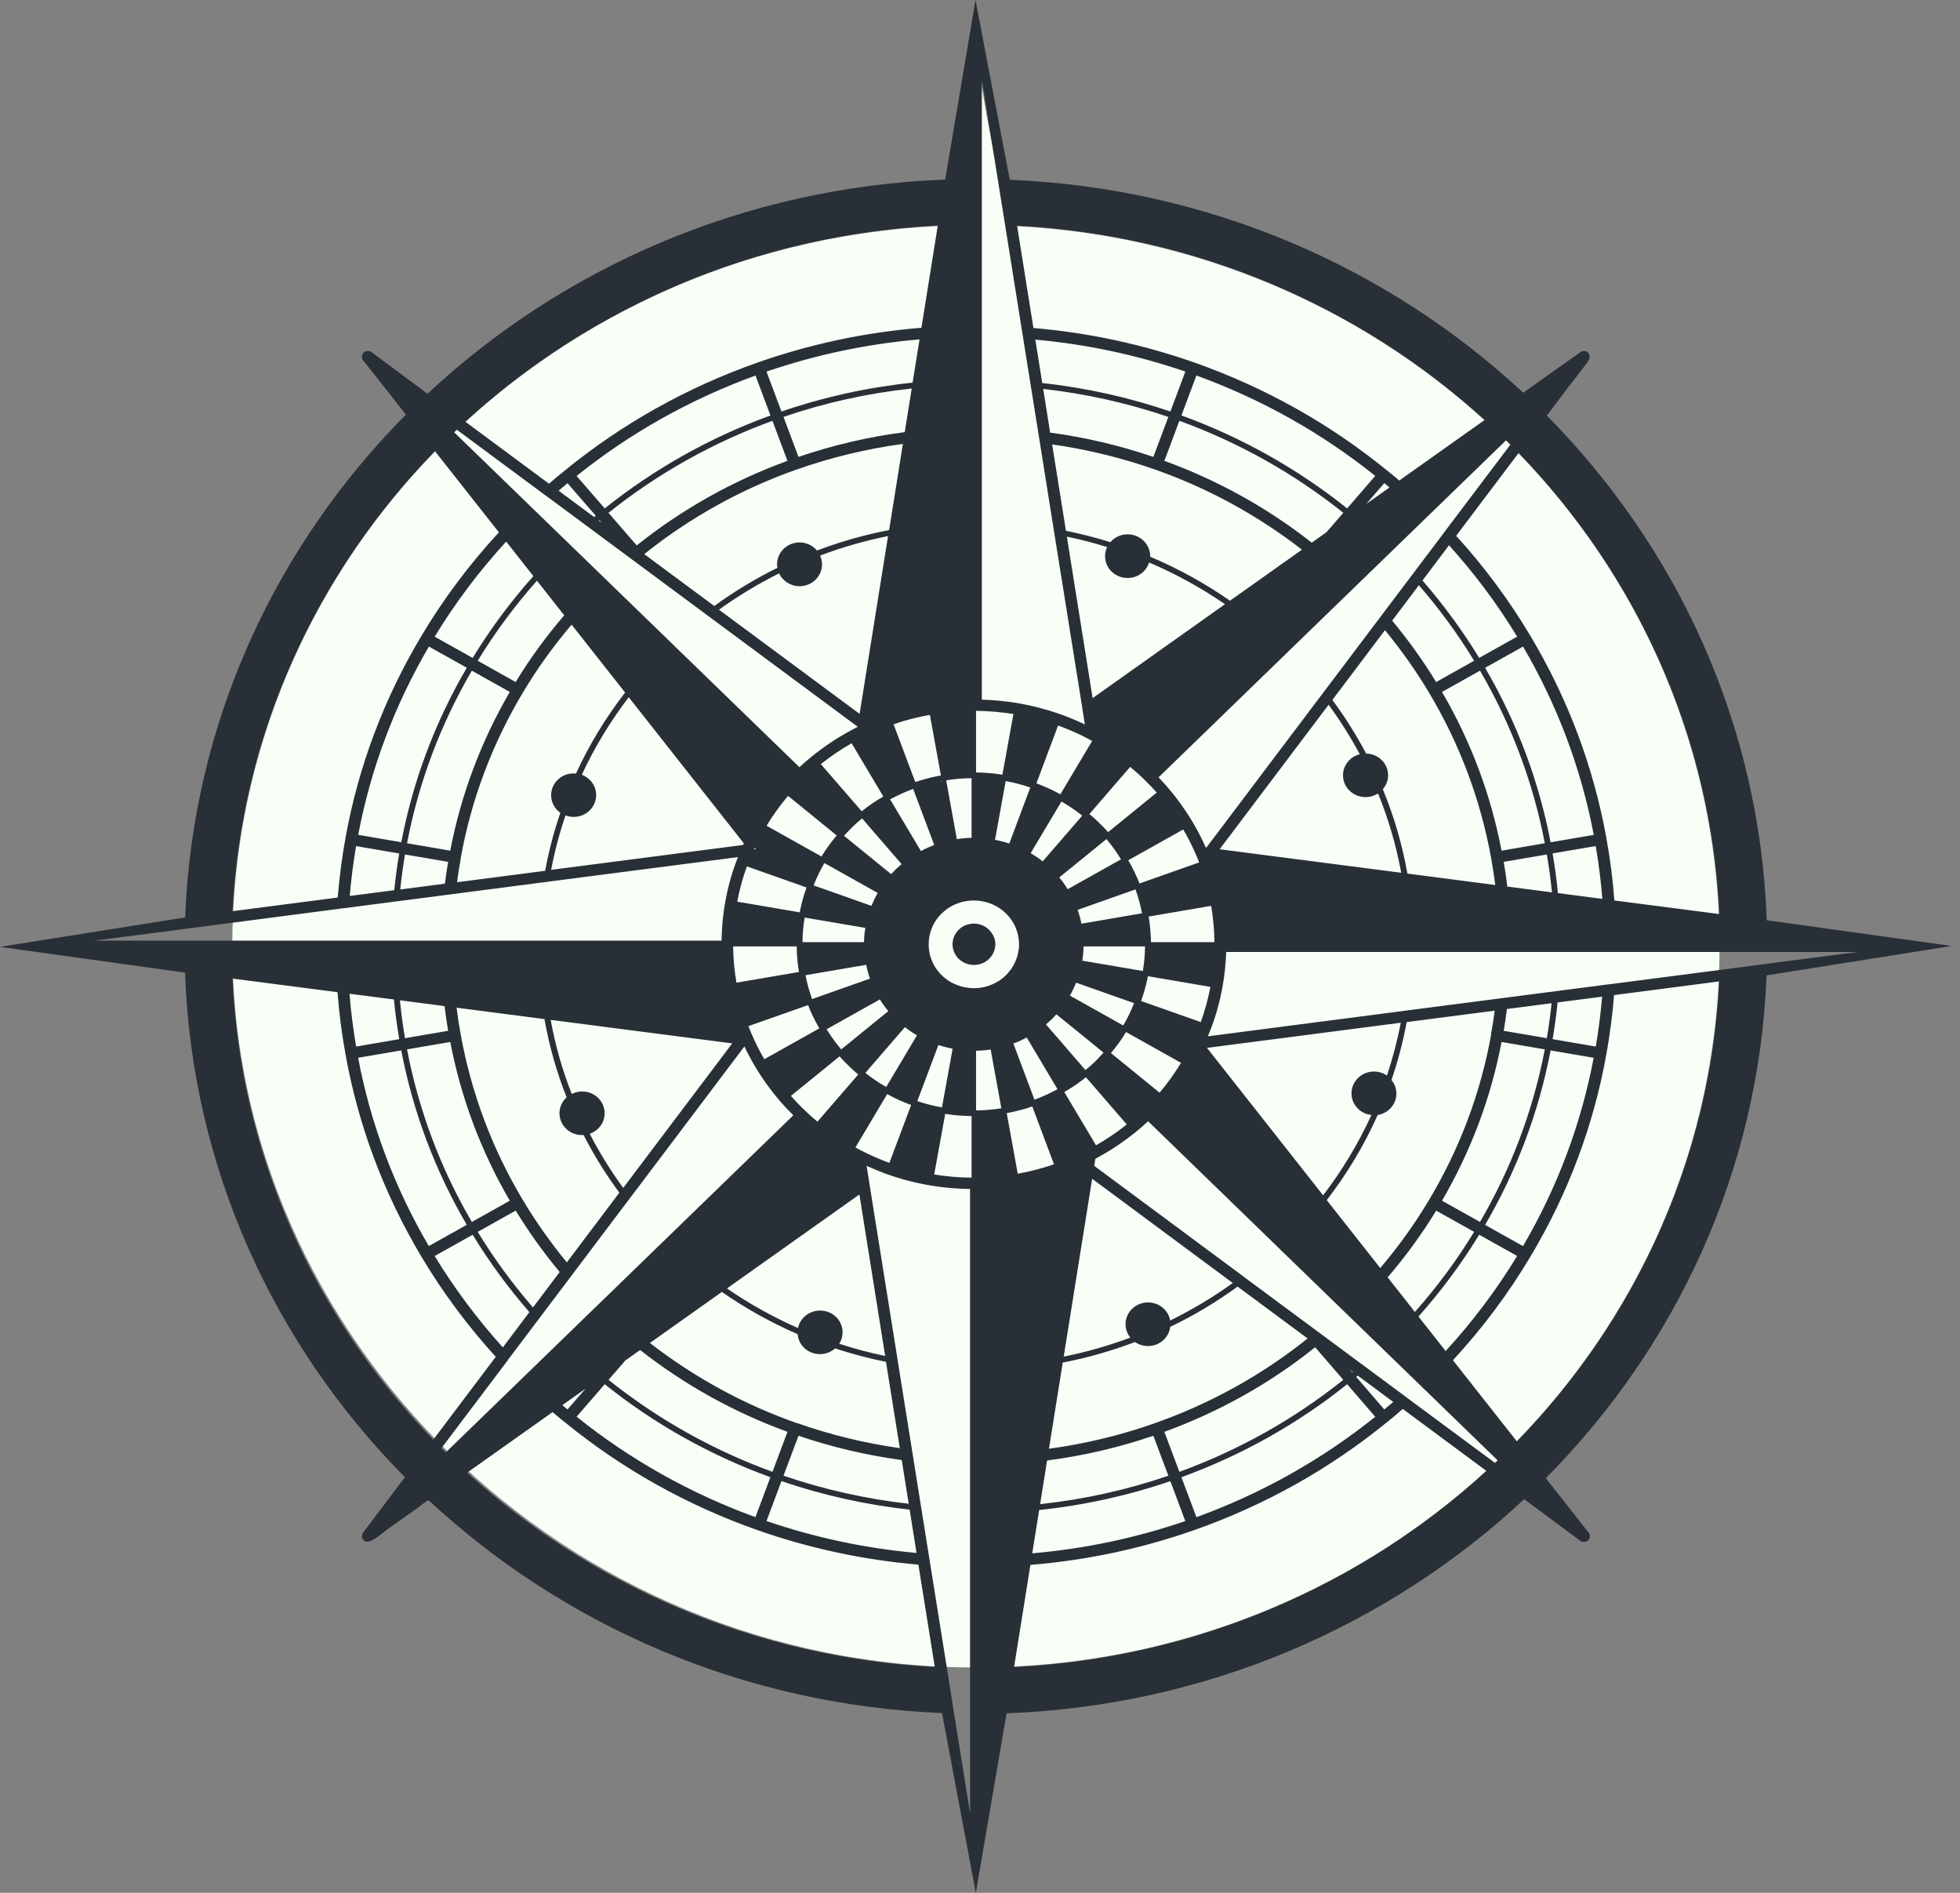 <svg width="58" height="56" viewBox="0 0 58 56" fill="none" xmlns="http://www.w3.org/2000/svg">
<rect x="0" y="0" width="58" height="56" fill="#808080" stroke="none"/>
<path d="M50.885 27.997C50.885 16.603 41.675 7.295 30.08 6.691C29.683 6.67 28.936 1.864 28.936 1.864C28.936 1.864 28.491 6.663 28.298 6.667C16.414 6.966 6.874 16.401 6.874 27.997C6.874 39.592 16.727 49.333 28.879 49.333C41.032 49.333 50.885 39.78 50.885 27.997Z" fill="#F7FFF7"/>
<path d="M29.411 27.728C29.399 27.693 29.383 27.661 29.365 27.631C29.362 27.623 29.357 27.619 29.352 27.613C29.343 27.598 29.334 27.584 29.322 27.571C29.317 27.56 29.309 27.553 29.303 27.544C29.279 27.517 29.252 27.492 29.224 27.468C29.197 27.445 29.168 27.426 29.134 27.406C29.103 27.389 29.067 27.372 29.033 27.362C29.001 27.35 28.964 27.339 28.927 27.335C28.912 27.332 28.896 27.33 28.881 27.327C28.862 27.326 28.841 27.324 28.822 27.324H28.819C28.78 27.324 28.745 27.327 28.71 27.335C28.673 27.339 28.637 27.35 28.603 27.362C28.568 27.373 28.534 27.389 28.503 27.406C28.471 27.424 28.44 27.445 28.412 27.468C28.398 27.481 28.384 27.493 28.372 27.505C28.36 27.517 28.347 27.53 28.334 27.544C28.334 27.545 28.332 27.547 28.33 27.548C28.309 27.574 28.289 27.602 28.272 27.631C28.253 27.661 28.236 27.695 28.226 27.728C28.213 27.759 28.202 27.795 28.198 27.831C28.19 27.865 28.187 27.9 28.187 27.937V27.94C28.187 27.958 28.189 27.979 28.19 27.997C28.192 28.012 28.193 28.027 28.198 28.042C28.202 28.078 28.213 28.112 28.226 28.145C28.238 28.179 28.253 28.212 28.272 28.242C28.29 28.273 28.312 28.303 28.335 28.33C28.357 28.353 28.375 28.374 28.398 28.392C28.403 28.396 28.409 28.401 28.414 28.407C28.423 28.414 28.431 28.42 28.441 28.424C28.46 28.441 28.482 28.454 28.505 28.466C28.535 28.484 28.571 28.501 28.605 28.511C28.637 28.523 28.674 28.534 28.711 28.538C28.747 28.546 28.782 28.549 28.821 28.549C28.842 28.549 28.862 28.547 28.884 28.546C28.899 28.544 28.915 28.543 28.93 28.538H28.932C28.969 28.534 29.003 28.523 29.037 28.511C29.072 28.499 29.106 28.484 29.137 28.466C29.169 28.448 29.2 28.427 29.228 28.405C29.241 28.392 29.255 28.38 29.268 28.368C29.28 28.357 29.291 28.345 29.299 28.333C29.302 28.332 29.302 28.33 29.306 28.329C29.329 28.302 29.349 28.273 29.369 28.241C29.388 28.211 29.405 28.176 29.416 28.143C29.428 28.112 29.439 28.078 29.443 28.042C29.447 28.025 29.448 28.01 29.451 27.994C29.453 27.973 29.454 27.953 29.454 27.933C29.454 27.895 29.451 27.861 29.443 27.826C29.439 27.791 29.428 27.756 29.416 27.723L29.411 27.728Z" fill="#292F36"/>
<path d="M52.28 27.223C52.079 21.442 49.638 16.201 45.774 12.295C45.981 12.021 46.187 11.748 46.394 11.473C46.534 11.286 46.986 10.731 47.031 10.618C47.08 10.489 46.972 10.349 46.824 10.389C46.815 10.39 46.807 10.393 46.798 10.399C46.788 10.402 46.781 10.408 46.773 10.413C46.772 10.413 46.77 10.414 46.769 10.416C46.767 10.417 46.765 10.419 46.764 10.42L45.076 11.618C41.092 7.914 35.764 5.558 29.881 5.319L28.867 0L27.97 5.313C22.035 5.534 16.66 7.908 12.652 11.648L10.998 10.422L10.99 10.417C10.99 10.417 10.981 10.413 10.976 10.41C10.972 10.407 10.967 10.404 10.963 10.402C10.925 10.383 10.886 10.379 10.847 10.387C10.842 10.387 10.839 10.389 10.835 10.39C10.832 10.39 10.827 10.39 10.824 10.393C10.816 10.396 10.808 10.401 10.801 10.404C10.796 10.405 10.794 10.41 10.79 10.411C10.785 10.414 10.781 10.414 10.776 10.417C10.771 10.42 10.768 10.426 10.765 10.429C10.761 10.434 10.756 10.435 10.751 10.44C10.747 10.444 10.745 10.45 10.741 10.456C10.736 10.464 10.73 10.471 10.727 10.479C10.727 10.48 10.724 10.482 10.724 10.485C10.72 10.489 10.719 10.495 10.716 10.501C10.713 10.508 10.711 10.514 10.71 10.524C10.71 10.528 10.71 10.531 10.708 10.535C10.708 10.541 10.707 10.546 10.707 10.552C10.707 10.564 10.708 10.574 10.71 10.583C10.71 10.585 10.71 10.588 10.711 10.589C10.711 10.592 10.711 10.594 10.713 10.597C10.713 10.601 10.714 10.604 10.716 10.609C10.719 10.616 10.724 10.624 10.727 10.631C10.73 10.639 10.734 10.645 10.742 10.655L12.012 12.266C8.149 16.157 5.701 21.379 5.479 27.143L0 28.013C0 28.013 5.476 28.774 5.476 28.775C5.676 34.557 8.118 39.798 11.982 43.704C11.982 43.704 10.777 45.3 10.747 45.34C10.691 45.414 10.697 45.523 10.774 45.583C10.944 45.71 11.325 45.343 11.456 45.251C11.735 45.052 12.014 44.855 12.294 44.656C12.319 44.639 12.668 44.37 12.681 44.382C16.665 48.087 21.993 50.442 27.876 50.681L28.876 56L29.787 50.688C35.721 50.466 41.095 48.093 45.103 44.354C45.103 44.354 46.762 45.581 46.767 45.586C46.776 45.593 46.785 45.598 46.796 45.602C46.821 45.614 46.847 45.619 46.875 45.619C46.889 45.619 46.901 45.617 46.915 45.614C46.918 45.614 46.919 45.613 46.923 45.611C46.927 45.611 46.93 45.608 46.933 45.607C46.937 45.607 46.94 45.605 46.944 45.604C46.955 45.599 46.966 45.593 46.98 45.583C46.987 45.575 46.995 45.568 47.003 45.562C47.007 45.557 47.009 45.551 47.014 45.545C47.02 45.538 47.024 45.53 47.028 45.523C47.028 45.521 47.031 45.52 47.031 45.517C47.034 45.512 47.035 45.507 47.038 45.501C47.041 45.493 47.043 45.487 47.044 45.478C47.044 45.474 47.044 45.471 47.046 45.466C47.046 45.46 47.047 45.456 47.047 45.45C47.047 45.438 47.046 45.427 47.043 45.412C47.043 45.408 47.04 45.403 47.038 45.399C47.037 45.393 47.035 45.385 47.032 45.379C47.029 45.372 47.024 45.364 47.021 45.357C47.018 45.352 47.014 45.348 47.012 45.345C47.009 45.342 47.006 45.339 47.004 45.336C47.004 45.336 45.742 43.734 45.743 43.732C49.605 39.841 52.055 34.621 52.275 28.857L57.754 27.987C57.754 27.987 52.278 27.226 52.278 27.225L52.28 27.223ZM16.794 14.295L17.629 15.258C17.613 15.271 17.598 15.284 17.581 15.296L16.531 14.518C16.622 14.438 16.711 14.364 16.796 14.293L16.794 14.295ZM41.118 14.422L40.431 14.909L40.964 14.293C41.015 14.335 41.068 14.379 41.118 14.422ZM44.434 30.827L45.714 31.046C45.369 32.844 44.724 34.56 43.796 36.152L42.672 35.523C43.525 34.059 44.118 32.481 44.434 30.827ZM42.498 35.816L43.622 36.445C43.115 37.279 42.526 38.073 41.869 38.814L41.063 37.79C41.593 37.173 42.076 36.511 42.5 35.816H42.498ZM32.319 34.874L36.48 37.958C35.898 38.378 35.279 38.748 34.628 39.068C34.574 38.763 34.303 38.532 33.973 38.532C33.605 38.532 33.307 38.82 33.307 39.177C33.307 39.327 33.361 39.463 33.449 39.574C33.449 39.574 33.449 39.574 33.447 39.574C32.812 39.811 32.155 40 31.477 40.136L32.319 34.875V34.874ZM40.019 40.608L39.953 40.532L40.036 40.594C40.03 40.599 40.025 40.603 40.019 40.609V40.608ZM22.858 43.544C21.093 42.901 19.463 41.986 18.008 40.823L18.506 40.249L18.942 39.94C20.259 40.973 21.725 41.786 23.303 42.361L22.859 43.545L22.858 43.544ZM15.772 38.681C15.165 37.982 14.616 37.231 14.137 36.445L15.261 35.816C15.646 36.446 16.082 37.056 16.562 37.633L15.772 38.681ZM13.324 25.167L12.045 24.948C12.389 23.15 13.034 21.434 13.963 19.842L15.086 20.471C14.234 21.935 13.64 23.513 13.324 25.167ZM15.261 20.178L14.137 19.549C14.644 18.715 15.233 17.921 15.89 17.18L16.696 18.204C16.166 18.821 15.683 19.483 15.259 20.178H15.261ZM17.739 15.388L17.806 15.465L17.72 15.404C17.72 15.404 17.732 15.393 17.738 15.389L17.739 15.388ZM34.901 12.45C36.665 13.093 38.294 14.008 39.751 15.171L39.253 15.745L38.817 16.054C37.5 15.021 36.034 14.208 34.456 13.634L34.9 12.45H34.901ZM41.986 17.313C42.594 18.012 43.143 18.763 43.622 19.549L42.498 20.178C42.113 19.548 41.676 18.938 41.197 18.362L41.986 17.314V17.313ZM30.489 23.297L29.868 24.953C29.868 24.953 29.868 24.954 29.868 24.956C29.73 24.911 29.588 24.874 29.444 24.848C29.444 24.848 29.444 24.848 29.444 24.847L29.76 23.108C30.005 23.152 30.25 23.216 30.487 23.297H30.489ZM27.25 25.179C27.25 25.179 27.25 25.177 27.25 25.176L26.34 23.649C26.561 23.53 26.789 23.425 27.022 23.34L27.645 24.996C27.645 24.996 27.645 24.996 27.646 24.999C27.509 25.052 27.376 25.111 27.25 25.179ZM27.517 21.149L27.843 22.942C27.806 22.947 27.771 22.956 27.735 22.963C27.523 23.005 27.304 23.063 27.085 23.138L26.442 21.428C26.787 21.308 27.148 21.214 27.517 21.15V21.149ZM27.879 23.138L27.845 23.113C27.854 23.111 27.863 23.11 27.873 23.108L27.879 23.14V23.138ZM28.001 23.086C28.244 23.047 28.495 23.024 28.751 23.023V24.785C28.751 24.785 28.751 24.787 28.751 24.788C28.699 24.788 28.645 24.788 28.593 24.794C28.5 24.8 28.408 24.811 28.315 24.826L27.999 23.087L28.001 23.086ZM26.678 25.563C26.678 25.563 26.68 25.563 26.681 25.564C26.625 25.611 26.572 25.658 26.519 25.708C26.468 25.757 26.419 25.811 26.371 25.863C26.371 25.863 26.371 25.862 26.37 25.86L24.994 24.742C24.994 24.742 24.988 24.736 24.985 24.733L24.977 24.727C24.996 24.705 25.016 24.682 25.035 24.661C25.099 24.593 25.166 24.525 25.232 24.459C25.318 24.377 25.411 24.292 25.511 24.213L26.678 25.563ZM22.684 24.43C22.87 24.122 23.084 23.826 23.32 23.546L24.76 24.717C24.751 24.729 24.742 24.739 24.731 24.751C24.577 24.938 24.433 25.135 24.31 25.34L22.684 24.43ZM22.334 25.078L22.366 25.119L22.312 25.126C22.32 25.11 22.327 25.095 22.334 25.078ZM24.077 26.195C24.163 25.969 24.271 25.748 24.396 25.534L25.97 26.416C25.97 26.416 25.972 26.416 25.973 26.416C25.904 26.539 25.842 26.667 25.788 26.8C25.788 26.8 25.787 26.8 25.785 26.799L24.077 26.195ZM23.576 27.999C23.576 28.153 23.585 28.312 23.604 28.479C23.615 28.579 23.627 28.67 23.644 28.756L21.793 29.073C21.732 28.715 21.698 28.354 21.695 27.999H23.576ZM24.031 29.557C23.948 29.325 23.881 29.089 23.838 28.851L25.63 28.545C25.63 28.545 25.631 28.545 25.633 28.545C25.66 28.685 25.698 28.821 25.744 28.954C25.744 28.954 25.742 28.954 25.741 28.954L24.032 29.557H24.031ZM24.893 31.047C24.734 30.86 24.591 30.659 24.461 30.451L26.035 29.569C26.035 29.569 26.035 29.569 26.037 29.567C26.112 29.69 26.195 29.805 26.288 29.916C26.288 29.916 26.286 29.916 26.285 29.916L24.891 31.049L24.893 31.047ZM28.881 31.086C28.972 31.086 29.063 31.079 29.152 31.071C29.208 31.067 29.262 31.058 29.316 31.049C29.316 31.049 29.316 31.049 29.316 31.05L29.632 32.789C29.388 32.829 29.138 32.85 28.883 32.851V31.089C28.883 31.089 28.883 31.089 28.883 31.087L28.881 31.086ZM30.384 30.694C30.384 30.694 30.384 30.696 30.384 30.697L31.294 32.224C31.073 32.345 30.846 32.449 30.612 32.535L29.989 30.877C29.989 30.877 29.989 30.875 29.988 30.874C30.125 30.822 30.258 30.762 30.384 30.694ZM29.791 32.931C29.817 32.928 29.843 32.922 29.869 32.917C30.094 32.872 30.324 32.813 30.547 32.735L31.19 34.446C30.843 34.566 30.484 34.659 30.117 34.724L29.791 32.931ZM30.956 30.309C30.956 30.309 30.954 30.309 30.953 30.307C31.008 30.261 31.062 30.213 31.113 30.164C31.164 30.114 31.213 30.061 31.261 30.007C31.261 30.007 31.261 30.008 31.263 30.01L32.655 31.141C32.576 31.233 32.491 31.322 32.401 31.412C32.314 31.494 32.222 31.579 32.121 31.659L30.954 30.309H30.956ZM34.95 31.443C34.764 31.751 34.55 32.047 34.314 32.327L32.874 31.155C33.04 30.959 33.193 30.75 33.322 30.533L34.95 31.445V31.443ZM33.558 29.676C33.472 29.904 33.364 30.125 33.239 30.339L31.664 29.457C31.664 29.457 31.662 29.457 31.66 29.457C31.73 29.334 31.791 29.206 31.846 29.073C31.846 29.073 31.847 29.073 31.849 29.074L33.558 29.678V29.676ZM30.142 28.104C30.14 28.122 30.137 28.143 30.133 28.161C30.12 28.237 30.1 28.31 30.073 28.38C30.046 28.452 30.014 28.521 29.976 28.587C29.937 28.652 29.892 28.714 29.841 28.771C29.84 28.774 29.838 28.775 29.837 28.778C29.814 28.805 29.791 28.83 29.764 28.856C29.736 28.883 29.709 28.908 29.678 28.932C29.619 28.981 29.556 29.025 29.488 29.062C29.421 29.099 29.351 29.131 29.276 29.156C29.205 29.183 29.128 29.204 29.049 29.215C29.03 29.218 29.009 29.222 28.99 29.224C28.953 29.228 28.918 29.233 28.881 29.234C28.859 29.235 28.839 29.235 28.818 29.235C28.739 29.235 28.66 29.228 28.587 29.215C28.508 29.203 28.432 29.183 28.36 29.156C28.286 29.131 28.215 29.099 28.147 29.062C28.079 29.025 28.016 28.981 27.957 28.932C27.948 28.927 27.942 28.922 27.936 28.914C27.907 28.89 27.879 28.865 27.853 28.838C27.829 28.817 27.811 28.796 27.793 28.772C27.742 28.715 27.697 28.654 27.658 28.588C27.62 28.522 27.587 28.455 27.561 28.382C27.534 28.313 27.512 28.238 27.501 28.162C27.49 28.108 27.484 28.055 27.483 27.999C27.481 27.978 27.481 27.959 27.481 27.938C27.481 27.92 27.481 27.901 27.483 27.883C27.484 27.826 27.492 27.769 27.501 27.714C27.514 27.637 27.534 27.564 27.561 27.494C27.587 27.422 27.62 27.354 27.658 27.288C27.697 27.224 27.74 27.164 27.789 27.107C27.791 27.105 27.791 27.104 27.793 27.104C27.817 27.074 27.843 27.047 27.871 27.02C27.899 26.993 27.927 26.968 27.957 26.944C28.016 26.895 28.079 26.851 28.147 26.814C28.215 26.776 28.284 26.745 28.36 26.72C28.431 26.693 28.508 26.672 28.587 26.661C28.643 26.651 28.701 26.645 28.761 26.643C28.779 26.642 28.799 26.642 28.818 26.642C28.839 26.642 28.859 26.642 28.881 26.643C28.938 26.645 28.994 26.652 29.049 26.661C29.128 26.673 29.203 26.693 29.276 26.72C29.35 26.745 29.421 26.776 29.488 26.814C29.556 26.851 29.619 26.895 29.678 26.944C29.732 26.986 29.781 27.034 29.824 27.084C29.834 27.089 29.838 27.096 29.843 27.105C29.861 27.126 29.88 27.147 29.897 27.171C29.926 27.209 29.952 27.249 29.977 27.289C30.016 27.355 30.048 27.422 30.074 27.495C30.102 27.564 30.123 27.639 30.134 27.715C30.148 27.787 30.156 27.863 30.156 27.939C30.156 27.96 30.156 27.98 30.154 28.001C30.153 28.037 30.15 28.071 30.143 28.107L30.142 28.104ZM33.796 27.02L32.004 27.327C32.004 27.327 32.003 27.327 32.001 27.327C31.973 27.186 31.936 27.05 31.89 26.917C31.89 26.917 31.892 26.917 31.893 26.917L33.601 26.313C33.685 26.543 33.749 26.781 33.794 27.019L33.796 27.02ZM34.059 27.874C34.058 27.799 34.056 27.729 34.05 27.657C34.041 27.472 34.021 27.291 33.99 27.117L35.84 26.8C35.901 27.153 35.934 27.514 35.937 27.874H34.059ZM32.741 24.826C32.741 24.826 32.743 24.829 32.744 24.829L32.757 24.845H32.76C32.912 25.029 33.051 25.223 33.173 25.424L31.597 26.306C31.597 26.306 31.597 26.306 31.596 26.307C31.523 26.192 31.445 26.078 31.357 25.974C31.354 25.969 31.349 25.963 31.344 25.959C31.344 25.959 31.344 25.959 31.346 25.959L32.74 24.826H32.741ZM31.409 23.712C31.625 23.836 31.832 23.977 32.026 24.131L30.857 25.482C30.857 25.482 30.857 25.483 30.857 25.485C30.743 25.395 30.625 25.315 30.498 25.241C30.498 25.241 30.5 25.241 30.5 25.24L31.409 23.714V23.712ZM25.607 27.452C25.591 27.54 25.58 27.63 25.574 27.72C25.57 27.771 25.57 27.821 25.568 27.874C25.568 27.874 25.566 27.874 25.565 27.874H23.747C23.749 27.627 23.772 27.383 23.812 27.146L25.605 27.452H25.607ZM26.226 32.159C26.01 32.038 25.804 31.898 25.608 31.741L26.777 30.39C26.777 30.39 26.777 30.388 26.777 30.387C26.889 30.476 27.009 30.557 27.136 30.63C27.136 30.63 27.136 30.63 27.134 30.632L26.225 32.158L26.226 32.159ZM27.873 32.763C27.628 32.72 27.383 32.657 27.145 32.576L27.768 30.92C27.768 30.92 27.768 30.919 27.768 30.917C27.905 30.962 28.047 30.999 28.19 31.025C28.19 31.025 28.19 31.025 28.19 31.028L27.874 32.765L27.873 32.763ZM32.027 28.421C32.027 28.421 32.027 28.421 32.026 28.421C32.035 28.369 32.044 28.315 32.049 28.262C32.058 28.176 32.064 28.089 32.064 27.999C32.064 27.999 32.064 27.999 32.066 27.999H33.883C33.882 28.244 33.86 28.487 33.819 28.727L32.026 28.421H32.027ZM44.604 26.229C44.573 25.971 44.538 25.73 44.498 25.498L45.774 25.28C45.837 25.655 45.89 26.031 45.925 26.401L44.604 26.229ZM44.434 25.167C44.117 23.512 43.525 21.933 42.672 20.471L43.796 19.842C44.724 21.433 45.369 23.149 45.714 24.948L44.434 25.167ZM40.983 18.643C41.465 19.231 41.905 19.85 42.287 20.491C43.195 22.01 43.813 23.657 44.126 25.391C44.172 25.642 44.212 25.902 44.248 26.183L41.647 25.845C41.495 24.981 41.249 24.146 40.921 23.352C40.921 23.352 40.921 23.35 40.921 23.349C41.017 23.237 41.077 23.095 41.077 22.938C41.077 22.585 40.787 22.301 40.425 22.294C40.425 22.294 40.425 22.294 40.425 22.292C40.132 21.739 39.8 21.21 39.427 20.708L40.984 18.643H40.983ZM40.238 22.313C40.238 22.313 40.238 22.313 40.238 22.314C39.953 22.388 39.742 22.636 39.742 22.936C39.742 23.294 40.039 23.582 40.408 23.582C40.545 23.582 40.674 23.542 40.779 23.473C41.084 24.223 41.316 25.008 41.464 25.821L36.091 25.125L39.316 20.85C39.657 21.316 39.964 21.803 40.237 22.311L40.238 22.313ZM35.479 25.495C35.479 25.495 35.485 25.51 35.485 25.512V25.515L33.719 26.138C33.629 25.904 33.517 25.673 33.387 25.451L35.014 24.54C35.137 24.748 35.252 24.971 35.356 25.206C35.399 25.301 35.441 25.398 35.478 25.495H35.479ZM32.792 24.619C32.733 24.552 32.666 24.482 32.587 24.404C32.477 24.294 32.359 24.184 32.237 24.084L33.444 22.688C33.614 22.83 33.773 22.974 33.914 23.114C33.914 23.114 33.917 23.117 33.917 23.119C33.917 23.119 33.92 23.122 33.92 23.123C33.92 23.123 33.92 23.123 33.922 23.123C34.03 23.229 34.132 23.338 34.23 23.449L32.792 24.619ZM26.773 12.785C25.705 12.923 24.648 13.169 23.629 13.518L23.185 12.334C24.409 11.915 25.684 11.633 26.98 11.494L26.773 12.785ZM23.302 13.634C21.675 14.228 20.174 15.071 18.842 16.137L18.006 15.172C19.462 14.009 21.093 13.095 22.858 12.45L23.302 13.634ZM23.581 13.89C23.581 13.89 23.588 13.887 23.593 13.885C24.604 13.53 25.654 13.277 26.718 13.133L26.311 15.682C25.576 15.824 24.863 16.027 24.177 16.287C24.177 16.287 24.176 16.287 24.174 16.287C24.052 16.142 23.869 16.048 23.661 16.048C23.293 16.048 22.995 16.337 22.995 16.694C22.995 16.73 23 16.764 23.006 16.799C22.348 17.123 21.722 17.503 21.136 17.929L19.064 16.394C20.416 15.313 21.934 14.468 23.582 13.888L23.581 13.89ZM23.055 16.965C23.16 17.187 23.391 17.343 23.659 17.343C24.028 17.343 24.325 17.054 24.325 16.697C24.325 16.604 24.305 16.518 24.268 16.437C24.916 16.192 25.587 15.999 26.279 15.86L25.437 21.12L21.276 18.038C21.834 17.634 22.429 17.276 23.052 16.965H23.055ZM25.201 21.989L26.14 23.566C25.913 23.694 25.699 23.841 25.499 24.002L24.29 22.606C24.577 22.377 24.882 22.171 25.201 21.989ZM13.155 29.766C13.186 30.023 13.221 30.265 13.261 30.497L11.985 30.715C11.92 30.339 11.869 29.963 11.835 29.594L13.156 29.766H13.155ZM13.324 30.827C13.642 32.482 14.234 34.061 15.086 35.523L13.963 36.152C13.034 34.562 12.39 32.845 12.045 31.046L13.324 30.827ZM16.776 37.351C16.294 36.763 15.854 36.145 15.472 35.503C14.564 33.986 13.946 32.337 13.633 30.605C13.586 30.354 13.546 30.092 13.511 29.812L16.112 30.15C16.253 30.951 16.475 31.726 16.767 32.466C16.637 32.584 16.556 32.75 16.556 32.935C16.556 33.292 16.853 33.581 17.222 33.581C17.238 33.581 17.252 33.578 17.269 33.576C17.269 33.576 17.269 33.578 17.269 33.579C17.576 34.177 17.931 34.748 18.328 35.286L16.771 37.351H16.776ZM17.45 33.544C17.707 33.454 17.892 33.218 17.892 32.937C17.892 32.579 17.595 32.291 17.226 32.291C17.115 32.291 17.012 32.319 16.919 32.366V32.363C16.642 31.662 16.432 30.929 16.295 30.173L21.668 30.869L18.442 35.145C18.073 34.639 17.74 34.103 17.451 33.544H17.45ZM22.227 30.558C22.198 30.493 22.173 30.425 22.147 30.358L23.912 29.736C24.003 29.971 24.116 30.203 24.247 30.424L22.619 31.336C22.517 31.164 22.423 30.986 22.332 30.793C22.331 30.789 22.329 30.784 22.326 30.78C22.292 30.708 22.26 30.636 22.229 30.56L22.227 30.558ZM24.843 31.252C24.845 31.252 24.845 31.253 24.845 31.253C24.859 31.271 24.874 31.289 24.882 31.294C24.987 31.409 25.082 31.506 25.175 31.591C25.255 31.668 25.328 31.733 25.397 31.789L24.19 33.185C24.074 33.089 23.959 32.987 23.848 32.881C23.848 32.881 23.848 32.88 23.846 32.878H23.844C23.844 32.878 23.843 32.875 23.841 32.875C23.696 32.739 23.55 32.587 23.405 32.422L24.845 31.252H24.843ZM30.985 43.209C32.054 43.071 33.111 42.825 34.13 42.477L34.574 43.66C33.35 44.079 32.075 44.361 30.779 44.501L30.985 43.209ZM34.457 42.361C36.083 41.768 37.587 40.925 38.917 39.859L39.751 40.823C38.296 41.986 36.665 42.901 34.9 43.545L34.456 42.361H34.457ZM34.176 42.104C34.176 42.104 34.169 42.107 34.166 42.109C33.154 42.465 32.105 42.717 31.041 42.861L31.448 40.312C32.185 40.17 32.898 39.965 33.586 39.704C33.695 39.778 33.828 39.823 33.971 39.823C34.314 39.823 34.59 39.575 34.63 39.254C34.63 39.254 34.631 39.254 34.633 39.254C35.336 38.916 36 38.518 36.623 38.064L38.695 39.599C37.343 40.68 35.824 41.524 34.176 42.104ZM32.433 33.884L31.494 32.307C31.721 32.179 31.935 32.032 32.135 31.871L33.344 33.267C33.059 33.494 32.755 33.7 32.433 33.884ZM46.101 26.422C46.066 26.035 46.011 25.642 45.944 25.249L47.22 25.031C47.31 25.551 47.376 26.074 47.416 26.593L46.099 26.422H46.101ZM45.885 24.919C45.537 23.099 44.886 21.365 43.947 19.757L45.07 19.129C46.087 20.867 46.79 22.739 47.162 24.7L45.887 24.919H45.885ZM43.772 19.465C43.281 18.66 42.717 17.89 42.093 17.174H42.094L42.879 16.131C43.639 16.974 44.317 17.881 44.895 18.835L43.772 19.464V19.465ZM42.728 15.758L42.725 15.766L40.841 18.262L39.211 20.422L39.103 20.564L35.701 25.074L35.679 25.071C35.679 25.071 35.679 25.071 35.679 25.069C35.561 24.803 35.43 24.549 35.288 24.315C35.072 23.951 34.821 23.603 34.542 23.28C34.46 23.184 34.372 23.092 34.283 22.999L38.038 19.358L38.161 19.238L44.57 13.024C44.612 13.066 44.655 13.111 44.697 13.153L42.729 15.758H42.728ZM39.864 15.041C38.391 13.864 36.745 12.941 34.961 12.29L35.404 11.109C37.331 11.81 39.108 12.807 40.696 14.08L39.864 15.041ZM34.634 12.175C33.412 11.757 32.138 11.474 30.842 11.331L30.637 10.048C32.151 10.184 33.643 10.502 35.077 10.993L34.634 12.174V12.175ZM34.574 12.334L34.13 13.518C33.139 13.18 32.114 12.938 31.076 12.799L30.87 11.506C32.135 11.648 33.379 11.927 34.574 12.335V12.334ZM34.167 13.887C34.167 13.887 34.173 13.888 34.176 13.89C35.752 14.444 37.213 15.244 38.527 16.262L36.398 17.772C35.664 17.261 34.872 16.824 34.035 16.471C34.039 16.301 33.976 16.129 33.84 15.997C33.581 15.745 33.159 15.745 32.897 15.997C32.883 16.011 32.874 16.026 32.861 16.041C32.861 16.041 32.861 16.041 32.86 16.041C32.43 15.906 31.99 15.793 31.543 15.703L31.135 13.148C32.166 13.295 33.187 13.543 34.17 13.888L34.167 13.887ZM32.761 16.187C32.65 16.425 32.693 16.715 32.895 16.911C33.156 17.163 33.58 17.163 33.839 16.911C33.919 16.833 33.971 16.739 34.002 16.642C34.002 16.642 34.004 16.642 34.005 16.642C34.799 16.98 35.55 17.394 36.25 17.875L32.333 20.654L31.57 15.876C31.975 15.96 32.371 16.063 32.761 16.184V16.187ZM32.24 21.88H32.243L32.319 21.921L31.378 23.5C31.15 23.373 30.911 23.264 30.669 23.175L31.311 21.464C31.38 21.489 31.449 21.515 31.519 21.543C31.767 21.642 32.01 21.754 32.237 21.875L32.24 21.88ZM29.989 21.125L29.663 22.92C29.573 22.904 29.481 22.892 29.377 22.881C29.203 22.863 29.049 22.854 28.887 22.854H28.883V21.03C29.249 21.034 29.621 21.066 29.989 21.125ZM27.008 11.32C25.68 11.459 24.376 11.746 23.125 12.175L22.682 10.994C24.145 10.494 25.667 10.172 27.211 10.041L27.006 11.32H27.008ZM22.357 11.111L22.799 12.292C21.015 12.942 19.367 13.866 17.895 15.042L17.063 14.081C18.649 12.81 20.428 11.812 22.355 11.111H22.357ZM16.15 14.66L16.159 14.667L20.851 18.144L20.992 18.249L25.38 21.5V21.506C25.38 21.506 25.366 21.512 25.36 21.515C25.266 21.563 25.17 21.613 25.081 21.664C24.706 21.873 24.347 22.117 24.014 22.388C23.895 22.483 23.777 22.588 23.658 22.697H23.656L19.967 19.119L19.844 18.999L13.435 12.785C13.461 12.761 13.488 12.736 13.514 12.71L16.147 14.66H16.15ZM15.783 17.044C15.11 17.8 14.507 18.613 13.987 19.465L12.863 18.836C13.471 17.837 14.181 16.893 14.979 16.023L15.783 17.044ZM12.691 19.128L13.813 19.755C12.874 21.364 12.222 23.098 11.875 24.917L10.6 24.699C10.972 22.738 11.675 20.866 12.692 19.128H12.691ZM10.537 25.032L11.813 25.25C11.752 25.615 11.703 25.98 11.667 26.337H11.665L10.349 26.507C10.391 26.017 10.454 25.522 10.537 25.031V25.032ZM11.985 25.28L13.261 25.498C13.226 25.705 13.193 25.919 13.165 26.144L11.844 26.316C11.878 25.975 11.926 25.628 11.985 25.28ZM13.633 25.391C13.944 23.658 14.564 22.011 15.472 20.492C15.893 19.784 16.38 19.11 16.915 18.48L18.498 20.489C17.926 21.228 17.437 22.03 17.046 22.883C17.046 22.883 17.046 22.884 17.046 22.886C16.853 22.866 16.653 22.924 16.505 23.069C16.244 23.32 16.244 23.73 16.505 23.984C16.529 24.008 16.556 24.026 16.582 24.046C16.582 24.046 16.582 24.046 16.582 24.047C16.391 24.602 16.239 25.176 16.132 25.763L13.525 26.101C13.557 25.854 13.593 25.621 13.636 25.395L13.633 25.391ZM16.736 24.126C16.975 24.214 17.254 24.167 17.445 23.981C17.706 23.729 17.706 23.317 17.445 23.066C17.377 23.001 17.3 22.953 17.217 22.921C17.595 22.105 18.062 21.338 18.606 20.628L22.011 24.95C22.004 24.966 21.996 24.983 21.988 24.999H21.987L16.309 25.735C16.414 25.184 16.556 24.646 16.734 24.125L16.736 24.126ZM22.104 25.633L23.867 26.256C23.789 26.469 23.73 26.681 23.687 26.886C23.68 26.922 23.672 26.956 23.666 26.992L21.816 26.676C21.882 26.319 21.979 25.969 22.102 25.633H22.104ZM11.658 29.57C11.693 29.956 11.747 30.349 11.815 30.744L10.539 30.962C10.449 30.442 10.383 29.919 10.343 29.4L11.659 29.57H11.658ZM11.874 31.076C12.222 32.895 12.873 34.629 13.812 36.237L12.689 36.865C11.672 35.128 10.969 33.255 10.597 31.294L11.872 31.076H11.874ZM13.987 36.529C14.479 37.336 15.042 38.104 15.666 38.82H15.665L14.88 39.864C14.12 39.02 13.443 38.113 12.863 37.16L13.987 36.53V36.529ZM15.031 40.236L15.034 40.228L16.918 37.732L18.547 35.572L18.655 35.43L22.028 30.96C22.13 31.171 22.233 31.369 22.348 31.557C22.563 31.92 22.815 32.268 23.095 32.593C23.222 32.738 23.35 32.871 23.477 32.996H23.476L19.724 36.636L19.6 36.756L13.192 42.97C13.15 42.928 13.107 42.883 13.065 42.841L15.032 40.236H15.031ZM16.642 41.571L17.328 41.083L16.794 41.699C16.744 41.657 16.691 41.614 16.64 41.571H16.642ZM17.895 40.953C19.366 42.13 21.014 43.053 22.798 43.704L22.355 44.885C20.43 44.185 18.651 43.187 17.063 41.914L17.895 40.953ZM23.125 43.819C24.347 44.237 25.622 44.52 26.918 44.663L27.122 45.944C25.608 45.808 24.116 45.49 22.682 45L23.125 43.819ZM23.185 43.66L23.629 42.477C24.62 42.814 25.647 43.056 26.684 43.196L26.891 44.489C25.625 44.346 24.379 44.067 23.185 43.659V43.66ZM23.596 42.109C23.596 42.109 23.592 42.107 23.588 42.106C23.587 42.106 23.584 42.106 23.582 42.104C22.007 41.55 20.545 40.75 19.232 39.732L21.361 38.222C22.061 38.708 22.81 39.127 23.601 39.47C23.601 39.47 23.602 39.47 23.604 39.47C23.616 39.617 23.678 39.762 23.794 39.874C24.045 40.119 24.449 40.125 24.712 39.893C24.712 39.893 24.712 39.893 24.714 39.893C25.203 40.053 25.705 40.189 26.218 40.291L26.627 42.844C25.596 42.698 24.577 42.451 23.595 42.104L23.596 42.109ZM24.836 39.754C24.991 39.505 24.961 39.176 24.74 38.962C24.48 38.71 24.057 38.71 23.797 38.962C23.7 39.055 23.639 39.17 23.615 39.291C22.872 38.964 22.169 38.571 21.512 38.119L25.431 35.339L26.194 40.116C25.731 40.022 25.278 39.901 24.837 39.756L24.836 39.754ZM25.5 34.047C25.437 34.016 25.375 33.981 25.314 33.947L26.254 32.369C26.484 32.496 26.721 32.605 26.963 32.69L26.319 34.403C26.319 34.403 26.308 34.398 26.3 34.397C26.027 34.297 25.759 34.18 25.5 34.047ZM27.971 32.953C28.15 32.983 28.337 33.004 28.526 33.011C28.603 33.016 28.677 33.019 28.751 33.02V34.841C28.38 34.838 28.008 34.807 27.645 34.747L27.971 32.953ZM30.751 44.674C32.078 44.535 33.383 44.248 34.633 43.82L35.075 45.001C33.612 45.502 32.091 45.823 30.546 45.955L30.751 44.675V44.674ZM35.404 44.885L34.961 43.704C36.745 43.053 38.393 42.13 39.865 40.953L40.697 41.916C39.11 43.187 37.332 44.185 35.405 44.886L35.404 44.885ZM40.964 41.699L40.132 40.736C40.147 40.723 40.163 40.71 40.179 40.698L41.229 41.477C41.138 41.556 41.049 41.63 40.964 41.699ZM41.632 41.351L41.621 41.342L41.595 41.321L36.908 37.85L36.768 37.744L32.379 34.491L32.413 34.283C32.413 34.283 32.427 34.276 32.433 34.273C32.47 34.254 32.508 34.231 32.551 34.207C32.926 33.998 33.285 33.754 33.618 33.484C33.737 33.388 33.856 33.283 33.974 33.174H33.976L37.792 36.875L37.915 36.995L44.323 43.209C44.297 43.233 44.271 43.258 44.245 43.284L41.633 41.351H41.632ZM41.975 38.95C42.649 38.194 43.252 37.381 43.772 36.529L44.895 37.158C44.288 38.157 43.577 39.101 42.78 39.971L41.975 38.95ZM45.07 36.867L43.947 36.239C44.886 34.63 45.537 32.896 45.885 31.077L47.16 31.295C46.788 33.257 46.086 35.128 45.068 36.867H45.07ZM47.222 30.962L45.945 30.744C46.007 30.379 46.056 30.016 46.092 29.657H46.093L47.41 29.487C47.368 29.977 47.305 30.472 47.222 30.962ZM45.774 30.715L44.498 30.497C44.533 30.291 44.564 30.077 44.593 29.851L45.914 29.681C45.879 30.023 45.833 30.369 45.774 30.715ZM44.126 30.605C43.815 32.337 43.195 33.984 42.287 35.503C41.864 36.212 41.379 36.886 40.844 37.515L39.261 35.506C39.859 34.73 40.368 33.887 40.768 32.987C40.9 32.965 41.026 32.907 41.128 32.808C41.37 32.575 41.384 32.207 41.177 31.953C41.177 31.953 41.177 31.951 41.177 31.95C41.367 31.395 41.518 30.823 41.626 30.238L44.231 29.901C44.199 30.149 44.163 30.381 44.12 30.608L44.126 30.605ZM41.041 31.819C40.781 31.642 40.42 31.665 40.189 31.89C39.928 32.143 39.928 32.554 40.189 32.805C40.298 32.913 40.438 32.971 40.582 32.987C40.582 32.987 40.582 32.989 40.582 32.99C40.195 33.835 39.715 34.63 39.154 35.364L35.717 31.002L41.451 30.258C41.35 30.79 41.212 31.312 41.043 31.819H41.041ZM35.532 30.238L33.766 29.615C33.846 29.398 33.907 29.176 33.954 28.959C33.959 28.932 33.965 28.907 33.968 28.881L35.818 29.197C35.752 29.552 35.655 29.901 35.533 30.238H35.532ZM50.88 27.043L47.772 26.64C47.727 26.032 47.649 25.416 47.538 24.808C47.158 22.691 46.4 20.675 45.287 18.812C44.664 17.766 43.926 16.77 43.09 15.852L44.939 13.401C48.424 17.005 50.641 21.781 50.879 27.043H50.88ZM43.933 12.425L41.407 14.217C41.294 14.12 41.182 14.026 41.071 13.939C41.071 13.939 41.069 13.939 41.068 13.938C41.063 13.935 41.06 13.93 41.055 13.927C39.359 12.543 37.443 11.468 35.36 10.731C33.82 10.189 32.214 9.843 30.581 9.704L30.097 6.676C35.433 6.957 40.27 9.091 43.933 12.425ZM29.054 2.356L29.525 5.302L29.743 6.658L30.259 9.89L30.753 12.976L31.176 15.631L31.204 15.806L32.031 20.968V20.984L32.032 20.987L32.103 21.431C31.955 21.362 31.805 21.297 31.654 21.235C31.56 21.196 31.463 21.16 31.371 21.128C30.968 20.986 30.549 20.877 30.122 20.805C30.119 20.805 30.116 20.802 30.113 20.802C29.761 20.744 29.407 20.709 29.054 20.699V2.356ZM27.751 6.673L27.267 9.697C25.605 9.831 23.966 10.18 22.398 10.733C20.316 11.468 18.399 12.543 16.705 13.927C16.704 13.929 16.701 13.929 16.699 13.93C16.699 13.93 16.697 13.933 16.696 13.935C16.554 14.047 16.404 14.174 16.247 14.311L13.77 12.476C17.46 9.097 22.352 6.939 27.751 6.673ZM12.87 13.347L14.763 15.749C13.893 16.691 13.122 17.72 12.472 18.811C11.359 20.673 10.6 22.69 10.221 24.806C10.116 25.386 10.041 25.974 9.994 26.554L6.882 26.957C7.142 21.702 9.373 16.938 12.87 13.346V13.347ZM5.471 27.481L6.87 27.3L10.158 26.871L10.19 26.868L16.068 26.105L16.249 26.081L21.836 25.358H21.839C21.826 25.391 21.811 25.422 21.799 25.457C21.651 25.844 21.538 26.252 21.464 26.67C21.464 26.673 21.461 26.676 21.461 26.679C21.393 27.059 21.358 27.445 21.352 27.829H2.793L5.473 27.482L5.471 27.481ZM6.88 28.951L9.988 29.354C10.033 29.962 10.112 30.578 10.223 31.186C10.603 33.303 11.36 35.319 12.473 37.182C13.096 38.23 13.836 39.224 14.67 40.142L12.822 42.593C9.336 38.989 7.119 34.213 6.882 28.951H6.88ZM13.825 43.569L16.352 41.777C16.463 41.873 16.576 41.965 16.687 42.055C16.688 42.056 16.688 42.058 16.69 42.059C16.694 42.064 16.699 42.065 16.704 42.068C18.399 43.453 20.316 44.527 22.398 45.263C23.939 45.805 25.545 46.151 27.177 46.29L27.662 49.317C22.326 49.036 17.488 46.901 13.825 43.568V43.569ZM28.705 53.638L28.233 50.692L28.018 49.336L27.5 46.104L26.582 40.363L26.555 40.188L25.727 35.014L25.645 34.494V34.491C25.822 34.572 26.001 34.648 26.191 34.718C26.217 34.727 26.242 34.736 26.26 34.742C26.663 34.886 27.087 34.996 27.52 35.07C27.908 35.137 28.307 35.171 28.705 35.177V53.638ZM30.008 49.321L30.492 46.297C32.154 46.163 33.793 45.814 35.36 45.261C37.443 44.526 39.359 43.451 41.054 42.067C41.197 41.953 41.35 41.826 41.511 41.684L43.987 43.518C40.298 46.897 35.405 49.055 30.008 49.321ZM44.888 42.645L42.995 40.243C43.866 39.301 44.636 38.272 45.285 37.182C46.4 35.319 47.157 33.301 47.536 31.186C47.641 30.606 47.717 30.02 47.763 29.44L50.875 29.035C50.615 34.291 48.384 39.053 44.888 42.645ZM52.289 28.514L50.891 28.696L47.609 29.122L47.576 29.125L44.405 29.536L41.693 29.887L41.513 29.911L35.743 30.66C35.778 30.575 35.811 30.493 35.841 30.413C35.989 30.022 36.102 29.611 36.176 29.194C36.238 28.856 36.273 28.511 36.285 28.165H54.971L52.292 28.512L52.289 28.514Z" fill="#292F36"/>
</svg>
